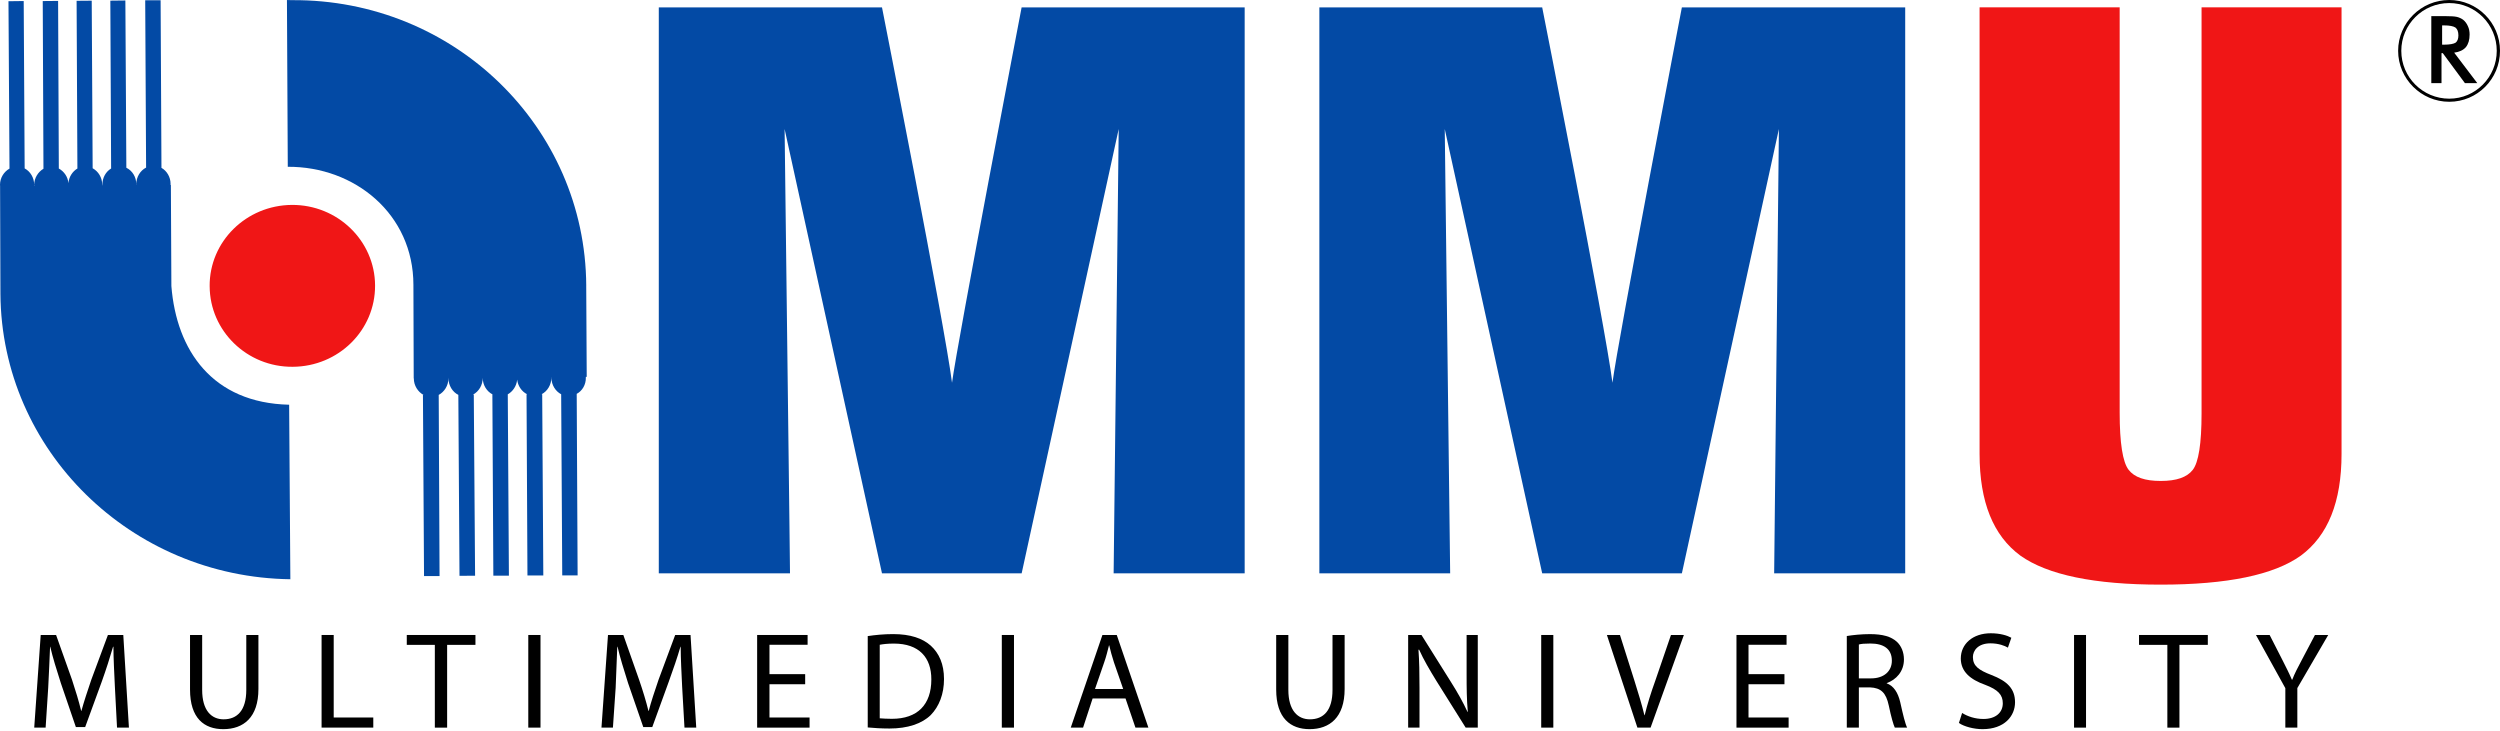 <svg width="260" height="76" viewBox="0 0 260 76" fill="none" xmlns="http://www.w3.org/2000/svg">
<g clip-path="url(#clip0_1987_2912)">
<path d="M106.249 59.628H91.727L81.599 13.416L82.097 54.052L82.16 59.628H68.514V0.766H91.727C91.727 0.766 98.272 33.914 99.01 39.806C99.583 35.5 106.249 0.766 106.249 0.766H129.446V59.628H115.818L116.345 13.416L106.252 59.628H106.249Z" fill="#034AA5"/>
<path d="M205.878 0.763H220.446V42.935C220.446 46.078 220.761 48.05 221.367 48.847C221.971 49.643 223.075 50.019 224.713 50.019C226.351 50.019 227.442 49.643 228.048 48.865C228.649 48.095 228.962 46.137 228.962 43.019V0.763H243.521V47.212C243.521 52.206 242.106 55.696 239.295 57.78C236.485 59.797 231.607 60.802 224.711 60.802C217.814 60.802 212.948 59.795 210.114 57.78C207.291 55.696 205.876 52.206 205.876 47.212V0.763H205.878Z" fill="#F01616"/>
<path d="M174.915 59.628H160.388L150.254 13.416L150.817 59.628H137.213V0.766H160.388C160.388 0.766 166.951 33.914 167.696 39.806C168.253 35.5 174.915 0.766 174.915 0.766H198.141V59.628H184.513L185.006 13.416L174.915 59.628Z" fill="#034AA5"/>
<path d="M21.803 29.776C21.769 25.114 25.615 21.345 30.351 21.311C35.109 21.282 38.989 25.04 39.007 29.69C39.032 34.349 35.195 38.126 30.439 38.146C25.696 38.184 21.825 34.422 21.805 29.776" fill="#F01616"/>
<path d="M30.073 42.091C22.084 41.908 18.353 36.443 17.824 29.753L17.772 19.227H17.729L17.74 19.117C17.74 18.414 17.353 17.772 16.792 17.456L16.704 0.029H15.102L15.194 17.429C14.584 17.74 14.174 18.412 14.174 19.144L14.196 19.236H14.174V19.164C14.174 18.414 13.773 17.756 13.14 17.445L13.038 0.05L11.475 0.068L11.556 17.524C11.004 17.855 10.65 18.477 10.65 19.189V19.284L10.627 19.259V19.189C10.627 18.448 10.217 17.824 9.636 17.497L9.539 0.07L7.967 0.083L8.05 17.526C7.545 17.826 7.165 18.394 7.117 19.049C7.061 18.394 6.667 17.83 6.117 17.526L6.043 0.095L4.445 0.11L4.52 17.549C3.968 17.88 3.555 18.502 3.555 19.232L3.58 19.313H3.546L3.555 19.223C3.555 18.479 3.15 17.828 2.564 17.513L2.465 0.108L0.881 0.128L0.987 17.535C0.406 17.862 0 18.5 0 19.221L0.009 19.342L0.045 30.558C0.149 46.836 13.597 60.023 30.197 60.241L30.071 42.093L30.073 42.091Z" fill="#034AA5"/>
<path d="M60.969 29.69C60.877 13.214 47.246 -0.092 30.373 0.016L29.842 0.002L29.929 17.346C36.891 17.308 42.995 22.262 42.995 29.632L43.026 39.329L43.038 39.365C43.038 40.099 43.465 40.752 44.04 41.07H43.986L44.099 59.908H45.714L45.626 41.07C46.196 40.77 46.642 40.099 46.631 39.365L46.617 39.304H46.631C46.642 40.099 47.059 40.768 47.667 41.068L47.787 59.885L49.409 59.874L49.274 41.05L49.199 41.039C49.797 40.714 50.204 40.059 50.204 39.299C50.204 40.059 50.632 40.714 51.232 41.023H51.207L51.308 59.871H52.926L52.809 41.009L52.791 41.021C53.331 40.723 53.728 40.144 53.784 39.48C53.863 40.144 54.258 40.723 54.821 41.002L54.76 41.009L54.855 59.851H56.504L56.389 41.002H56.326C56.932 40.687 57.346 40.018 57.346 39.247L57.333 39.227H57.358L57.346 39.299C57.358 40.041 57.768 40.689 58.362 41.005L58.473 59.844H60.072L59.978 40.96C60.546 40.66 60.947 40.014 60.926 39.275V39.196H61.019L60.967 29.69H60.969Z" fill="#034AA5"/>
<path d="M11.948 71.418C11.887 70.078 11.797 68.458 11.797 67.261H11.759C11.432 68.395 11.045 69.6 10.567 70.936L8.857 75.616H7.89L6.327 71.04C5.876 69.629 5.493 68.408 5.227 67.261H5.207C5.164 68.469 5.088 70.055 5.013 71.535L4.745 75.672H3.56L4.234 66.038H5.833L7.489 70.693C7.881 71.873 8.197 72.93 8.445 73.942H8.463C8.735 72.957 9.087 71.898 9.495 70.693L11.223 66.038H12.822L13.408 75.672H12.171L11.948 71.418Z" fill="black"/>
<path d="M21.025 66.038V71.749C21.025 73.892 21.987 74.809 23.26 74.809C24.666 74.809 25.614 73.885 25.614 71.749V66.038H26.876V71.659C26.876 74.62 25.317 75.832 23.22 75.832C21.244 75.832 19.763 74.708 19.763 71.711V66.038H21.025Z" fill="black"/>
<path d="M33.444 66.038H34.705V74.62H38.822V75.67H33.444V66.038Z" fill="black"/>
<path d="M45.223 67.066H42.305V66.038H49.447V67.066H46.502V75.674H45.223V67.066Z" fill="black"/>
<path d="M56.212 66.038H54.942V75.672H56.212V66.038Z" fill="black"/>
<path d="M70.943 71.418C70.88 70.078 70.792 68.458 70.792 67.261H70.765C70.436 68.395 70.021 69.6 69.537 70.936L67.836 75.616H66.901L65.319 71.04C64.873 69.629 64.49 68.408 64.227 67.261H64.197C64.152 68.469 64.089 70.055 64.028 71.535L63.744 75.672H62.553L63.231 66.038H64.826L66.466 70.693C66.871 71.873 67.191 72.93 67.442 73.942H67.464C67.725 72.957 68.075 71.898 68.489 70.693L70.219 66.038H71.815L72.409 75.672H71.186L70.943 71.418Z" fill="black"/>
<path d="M83.738 71.161H80.025V74.62H84.195V75.674H78.743V66.038H83.99V67.056H80.025V70.112H83.738V71.161Z" fill="black"/>
<path d="M90.244 66.153C90.999 66.04 91.914 65.946 92.896 65.946C94.676 65.946 95.958 66.389 96.805 67.153C97.668 67.942 98.177 69.066 98.177 70.621C98.177 72.175 97.67 73.471 96.796 74.367C95.877 75.266 94.396 75.766 92.511 75.766C91.605 75.766 90.882 75.71 90.244 75.654V66.153ZM91.492 74.705C91.812 74.728 92.272 74.757 92.758 74.757C95.435 74.757 96.859 73.27 96.859 70.666C96.87 68.395 95.595 66.932 92.966 66.932C92.281 66.932 91.821 66.993 91.492 67.056V74.705Z" fill="black"/>
<path d="M105.454 66.038H104.188V75.672H105.454V66.038Z" fill="black"/>
<path d="M113.633 72.637L112.64 75.67H111.36L114.652 66.038H116.143L119.432 75.67H118.085L117.053 72.637H113.631H113.633ZM116.812 71.659L115.85 68.884C115.643 68.248 115.492 67.687 115.359 67.117H115.336C115.188 67.687 115.048 68.287 114.843 68.866L113.879 71.659H116.812Z" fill="black"/>
<path d="M133.989 66.038V71.749C133.989 73.892 134.965 74.809 136.226 74.809C137.659 74.809 138.581 73.885 138.581 71.749V66.038H139.842V71.659C139.842 74.62 138.277 75.832 136.195 75.832C134.23 75.832 132.723 74.708 132.723 71.711V66.038H133.989Z" fill="black"/>
<path d="M146.448 75.672V66.038H147.832L150.893 70.918C151.603 72.047 152.166 73.045 152.619 74.036H152.651C152.538 72.745 152.527 71.562 152.527 70.053V66.04H153.689V75.674H152.43L149.366 70.783C148.701 69.697 148.052 68.604 147.588 67.563L147.521 67.572C147.606 68.784 147.629 69.952 147.629 71.551V75.674H146.448V75.672Z" fill="black"/>
<path d="M161.546 66.038H160.286V75.672H161.546V66.038Z" fill="black"/>
<path d="M170.289 75.672L167.117 66.038H168.476L169.978 70.781C170.386 72.081 170.742 73.248 171.019 74.383H171.046C171.314 73.272 171.693 72.06 172.15 70.794L173.781 66.038H175.122L171.661 75.672H170.291H170.289Z" fill="black"/>
<path d="M185.583 71.161H181.845V74.62H186.016V75.674H180.593V66.038H185.802V67.056H181.845V70.112H185.583V71.161Z" fill="black"/>
<path d="M192.067 66.146C192.702 66.04 193.617 65.948 194.466 65.948C195.796 65.948 196.668 66.198 197.269 66.741C197.731 67.169 198.01 67.82 198.01 68.588C198.01 69.834 197.199 70.695 196.219 71.042V71.067C196.94 71.33 197.384 72.017 197.621 73.016C197.92 74.367 198.148 75.296 198.342 75.672H197.06C196.918 75.383 196.679 74.563 196.431 73.367C196.149 72.047 195.62 71.535 194.482 71.488H193.322V75.672H192.067V66.146ZM193.322 70.551H194.597C195.926 70.551 196.753 69.809 196.753 68.715C196.753 67.46 195.868 66.926 194.527 66.926C193.941 66.926 193.536 66.957 193.322 67.029V70.551Z" fill="black"/>
<path d="M204.058 74.146C204.63 74.511 205.417 74.773 206.277 74.773C207.546 74.773 208.291 74.11 208.291 73.142C208.291 72.258 207.791 71.725 206.464 71.224C204.898 70.668 203.923 69.836 203.923 68.482C203.923 66.964 205.182 65.86 207.034 65.86C208.021 65.86 208.758 66.092 209.179 66.326L208.823 67.354C208.512 67.169 207.881 66.907 207.003 66.907C205.687 66.907 205.182 67.689 205.182 68.331C205.182 69.257 205.775 69.688 207.111 70.201C208.747 70.832 209.564 71.621 209.564 73.04C209.564 74.46 208.474 75.832 206.185 75.832C205.268 75.832 204.261 75.559 203.725 75.192L204.06 74.149L204.058 74.146Z" fill="black"/>
<path d="M216.947 66.038H215.701V75.672H216.947V66.038Z" fill="black"/>
<path d="M225.405 67.066H222.458V66.038H229.613V67.066H226.662V75.674H225.405V67.066Z" fill="black"/>
<path d="M237.675 75.672V71.569L234.618 66.038H236.042L237.396 68.69C237.761 69.418 238.065 70.003 238.353 70.686H238.398C238.633 70.053 238.973 69.42 239.358 68.69L240.755 66.038H242.136L238.923 71.56V75.672H237.673H237.675Z" fill="black"/>
<path d="M254.719 0C251.797 0 249.406 2.377 249.406 5.283C249.406 8.19 251.797 10.585 254.719 10.585C257.641 10.585 260 8.214 260 5.283C260 2.352 257.623 0 254.719 0ZM254.719 10.262C251.973 10.262 249.735 8.039 249.735 5.286C249.735 2.532 251.975 0.318 254.719 0.318C257.463 0.318 259.662 2.557 259.662 5.286C259.662 8.014 257.461 10.262 254.719 10.262Z" fill="black"/>
<path d="M253.917 5.525V8.647H252.856V1.681H254.438C254.89 1.681 255.26 1.701 255.508 1.755C255.756 1.814 255.979 1.92 256.157 2.048C256.386 2.231 256.544 2.454 256.661 2.722C256.785 2.976 256.839 3.269 256.839 3.582C256.839 4.152 256.709 4.583 256.45 4.905C256.179 5.218 255.756 5.41 255.235 5.477L257.639 8.647H256.353L254.048 5.525H253.919H253.917ZM253.98 4.646H254.19C254.78 4.646 255.195 4.56 255.386 4.436C255.569 4.297 255.674 4.035 255.674 3.691C255.674 3.29 255.566 3.026 255.366 2.864C255.147 2.724 254.764 2.641 254.19 2.641H253.98V4.648V4.646Z" fill="black"/>
</g>
<defs>
<clipPath id="clip0_1987_2912">
<rect width="260" height="75.832" fill="white"/>
</clipPath>
</defs>
</svg>
